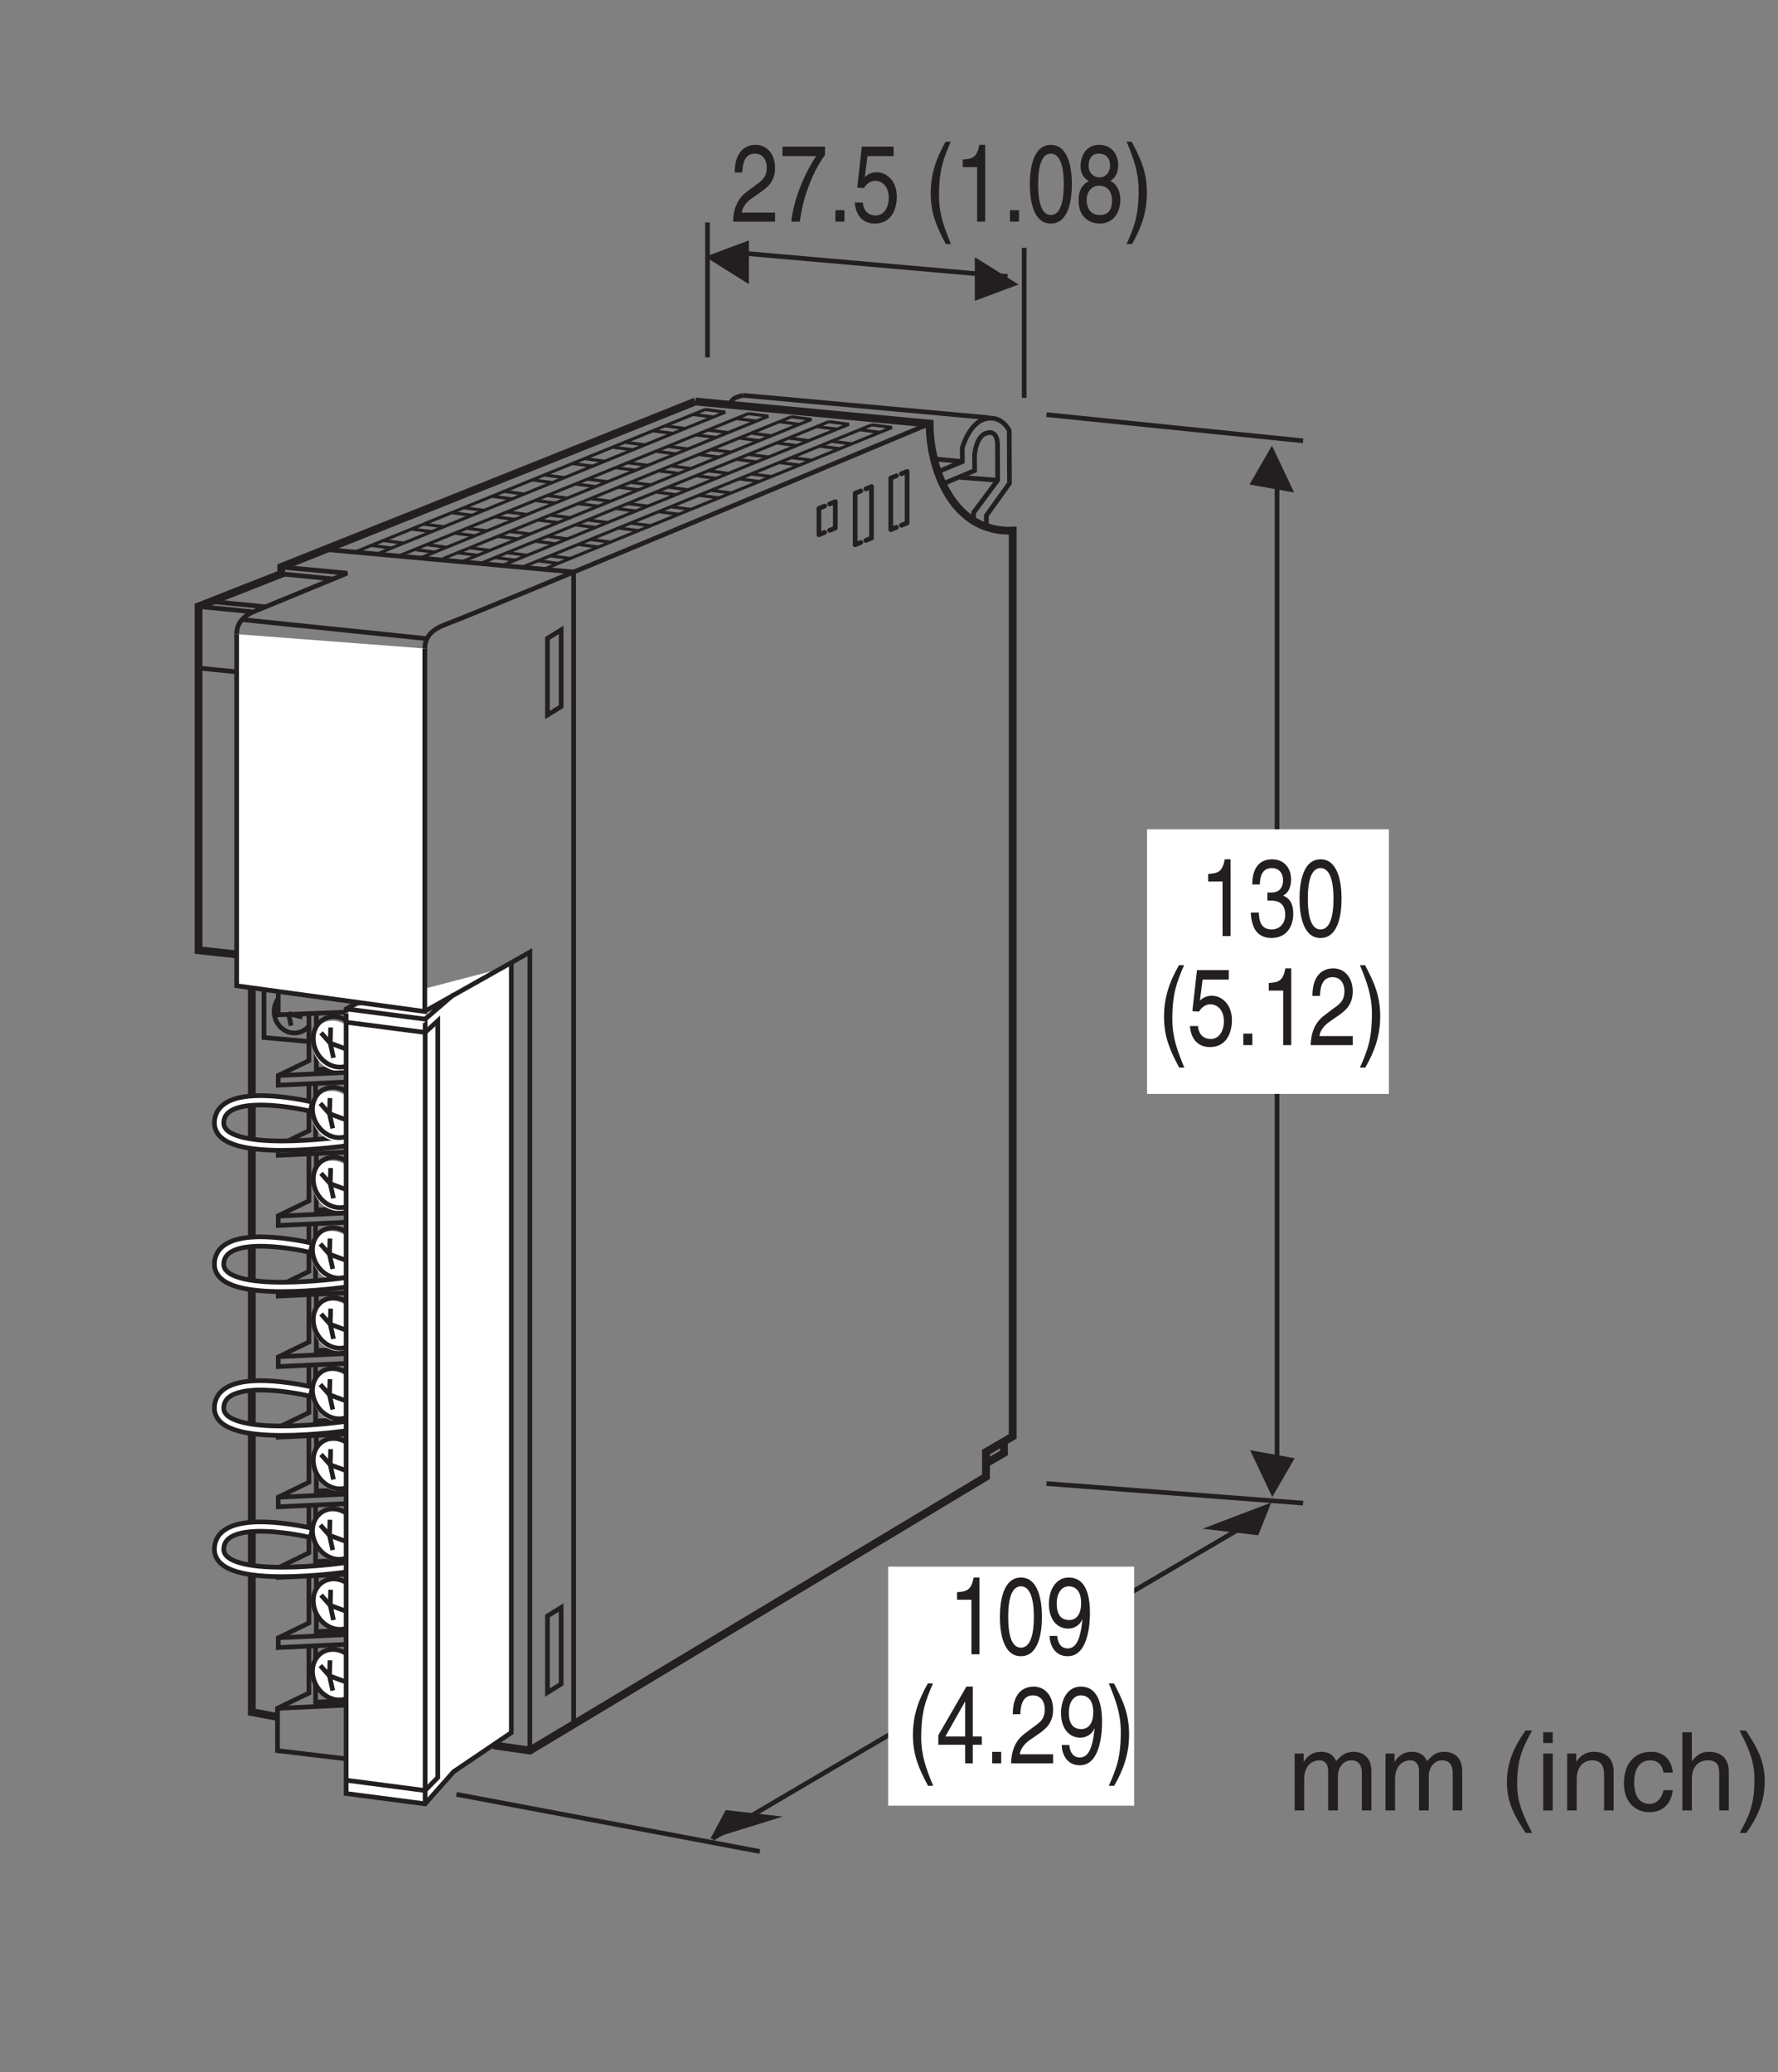 <?xml version="1.0" encoding="UTF-8"?>
<svg xmlns="http://www.w3.org/2000/svg" xmlns:xlink="http://www.w3.org/1999/xlink" width="113.69pt" height="132.49pt" viewBox="0 0 113.69 132.49" version="1.2">
<rect x="0" y="0" width="113.69" height="132.49" fill="#808080" stroke="none"/>
<defs>
<g>
<symbol overflow="visible" id="glyph0-0">
<path style="stroke:none;" d="M 0 0 L 2.781 0 L 2.781 -4.875 L 0 -4.875 Z M 1.391 -2.75 L 0.453 -4.531 L 2.344 -4.531 Z M 1.562 -2.438 L 2.516 -4.219 L 2.516 -0.656 Z M 0.453 -0.344 L 1.391 -2.125 L 2.344 -0.344 Z M 0.281 -4.219 L 1.234 -2.438 L 0.281 -0.656 Z M 0.281 -4.219 "/>
</symbol>
<symbol overflow="visible" id="glyph0-1">
<path style="stroke:none;" d="M 2 -4.906 L 1.625 -4.906 C 1.469 -4.094 1.203 -4.016 0.562 -3.969 L 0.562 -3.484 L 1.484 -3.484 L 1.484 0 L 2 0 Z M 2 -4.906 "/>
</symbol>
<symbol overflow="visible" id="glyph0-2">
<path style="stroke:none;" d="M 2.375 -2.391 C 2.375 -1.156 2.109 -0.422 1.547 -0.422 C 0.984 -0.422 0.734 -1.156 0.734 -2.391 C 0.734 -3.609 0.984 -4.344 1.547 -4.344 C 2.109 -4.344 2.375 -3.609 2.375 -2.391 Z M 2.891 -2.391 C 2.891 -3.406 2.672 -4.906 1.547 -4.906 C 0.422 -4.906 0.203 -3.406 0.203 -2.391 C 0.203 -1.359 0.422 0.125 1.547 0.125 C 2.672 0.125 2.891 -1.359 2.891 -2.391 Z M 2.891 -2.391 "/>
</symbol>
<symbol overflow="visible" id="glyph0-3">
<path style="stroke:none;" d="M 1.469 -1.641 C 1.828 -1.641 2.219 -1.844 2.359 -2.219 L 2.375 -2.203 C 2.25 -0.938 1.969 -0.375 1.438 -0.375 C 1.031 -0.375 0.797 -0.688 0.766 -1.172 L 0.281 -1.172 C 0.281 -0.703 0.531 0.125 1.438 0.125 C 2.797 0.125 2.859 -2.109 2.859 -2.625 C 2.859 -3.422 2.75 -4.906 1.5 -4.906 C 0.672 -4.906 0.234 -4.109 0.234 -3.219 C 0.234 -2.25 0.734 -1.641 1.469 -1.641 Z M 1.547 -2.188 C 1.203 -2.188 0.734 -2.312 0.734 -3.25 C 0.734 -3.906 1.047 -4.344 1.5 -4.344 C 2.062 -4.344 2.297 -3.859 2.297 -3.297 C 2.297 -2.328 1.797 -2.188 1.547 -2.188 Z M 1.547 -2.188 "/>
</symbol>
<symbol overflow="visible" id="glyph0-4">
<path style="stroke:none;" d="M 1.328 -5.109 C 0.719 -4.031 0.375 -3.047 0.375 -1.812 C 0.375 -0.516 0.766 0.359 1.344 1.438 L 1.672 1.438 C 1.219 0.344 0.906 -0.5 0.906 -1.656 C 0.906 -3.328 1.188 -4 1.656 -5.109 Z M 1.328 -5.109 "/>
</symbol>
<symbol overflow="visible" id="glyph0-5">
<path style="stroke:none;" d="M 2.922 -1.188 L 2.922 -1.719 L 2.344 -1.719 L 2.344 -4.906 L 1.938 -4.906 L 0.141 -1.797 L 0.141 -1.188 L 1.859 -1.188 L 1.859 0 L 2.344 0 L 2.344 -1.188 Z M 1.844 -3.938 L 1.859 -3.938 L 1.859 -1.719 L 0.594 -1.719 Z M 1.844 -3.938 "/>
</symbol>
<symbol overflow="visible" id="glyph0-6">
<path style="stroke:none;" d="M 1.062 -0.734 L 0.484 -0.734 L 0.484 0 L 1.062 0 Z M 1.062 -0.734 "/>
</symbol>
<symbol overflow="visible" id="glyph0-7">
<path style="stroke:none;" d="M 0.734 -3.141 C 0.75 -3.484 0.781 -4.344 1.531 -4.344 C 2.109 -4.344 2.297 -3.859 2.297 -3.469 C 2.297 -2.828 2 -2.625 1.578 -2.328 L 1.062 -1.938 C 0.547 -1.562 0.172 -1.016 0.141 0 L 2.828 0 L 2.828 -0.578 L 0.703 -0.578 C 0.719 -0.766 0.844 -1.156 1.375 -1.516 L 1.781 -1.797 C 2.359 -2.188 2.828 -2.562 2.828 -3.438 C 2.828 -4.344 2.281 -4.906 1.594 -4.906 C 1.172 -4.906 0.25 -4.734 0.25 -3.141 Z M 0.734 -3.141 "/>
</symbol>
<symbol overflow="visible" id="glyph0-8">
<path style="stroke:none;" d="M 0.531 1.438 C 1.141 0.375 1.484 -0.625 1.484 -1.844 C 1.484 -3.156 1.094 -4.016 0.516 -5.109 L 0.188 -5.109 C 0.641 -4.016 0.953 -3.156 0.953 -2.016 C 0.953 -0.344 0.672 0.328 0.188 1.438 Z M 0.531 1.438 "/>
</symbol>
<symbol overflow="visible" id="glyph0-9">
<path style="stroke:none;" d="M 0.203 -4.188 L 2.359 -4.188 C 1.609 -3.094 0.891 -1.344 0.766 0 L 1.312 0 C 1.594 -2.188 2.531 -3.75 2.922 -4.266 L 2.922 -4.797 L 0.203 -4.797 Z M 0.203 -4.188 "/>
</symbol>
<symbol overflow="visible" id="glyph0-10">
<path style="stroke:none;" d="M 0.984 -4.188 L 2.656 -4.188 L 2.656 -4.797 L 0.625 -4.797 L 0.328 -2.172 L 0.75 -2.141 C 0.938 -2.438 1.188 -2.609 1.469 -2.609 C 1.953 -2.609 2.344 -2.219 2.344 -1.516 C 2.344 -0.906 2.031 -0.391 1.516 -0.391 C 1.078 -0.391 0.734 -0.641 0.688 -1.219 L 0.172 -1.219 C 0.266 -0.125 0.938 0.125 1.438 0.125 C 2.672 0.125 2.859 -1.047 2.859 -1.594 C 2.859 -2.594 2.219 -3.156 1.578 -3.156 C 1.234 -3.156 0.984 -3.016 0.812 -2.844 Z M 0.984 -4.188 "/>
</symbol>
<symbol overflow="visible" id="glyph0-11">
<path style="stroke:none;" d=""/>
</symbol>
<symbol overflow="visible" id="glyph0-12">
<path style="stroke:none;" d="M 2.75 -3.641 C 2.75 -4.203 2.406 -4.906 1.531 -4.906 C 0.594 -4.906 0.344 -4.062 0.344 -3.547 C 0.344 -3.094 0.547 -2.766 0.875 -2.594 C 0.469 -2.391 0.219 -2 0.219 -1.406 C 0.219 -1.172 0.219 -0.641 0.609 -0.25 C 0.922 0.062 1.344 0.125 1.562 0.125 C 2.484 0.125 2.891 -0.625 2.891 -1.422 C 2.891 -1.781 2.766 -2.328 2.25 -2.609 C 2.422 -2.719 2.75 -2.938 2.75 -3.641 Z M 1.547 -2.297 C 1.984 -2.297 2.359 -2 2.359 -1.344 C 2.359 -0.578 1.938 -0.422 1.578 -0.422 C 0.891 -0.422 0.734 -1 0.734 -1.391 C 0.734 -1.844 1 -2.297 1.547 -2.297 Z M 1.547 -2.828 C 1.188 -2.828 0.859 -3.109 0.859 -3.578 C 0.859 -3.891 0.984 -4.344 1.5 -4.344 C 2.078 -4.344 2.234 -3.922 2.234 -3.609 C 2.234 -3.172 1.969 -2.828 1.547 -2.828 Z M 1.547 -2.828 "/>
</symbol>
<symbol overflow="visible" id="glyph0-13">
<path style="stroke:none;" d="M 1.25 -2.266 C 1.328 -2.266 1.406 -2.266 1.469 -2.266 C 1.812 -2.266 2.391 -2.188 2.391 -1.359 C 2.391 -0.797 2.031 -0.422 1.531 -0.422 C 0.797 -0.422 0.719 -1.031 0.703 -1.5 L 0.188 -1.5 C 0.219 -0.938 0.344 -0.375 0.781 -0.078 C 0.969 0.047 1.203 0.125 1.5 0.125 C 2.5 0.125 2.906 -0.641 2.906 -1.438 C 2.906 -2.094 2.641 -2.438 2.266 -2.578 L 2.266 -2.594 C 2.469 -2.688 2.766 -2.984 2.766 -3.609 C 2.766 -4.359 2.312 -4.906 1.547 -4.906 C 0.516 -4.906 0.281 -4.016 0.281 -3.297 L 0.766 -3.297 C 0.781 -3.641 0.828 -4.344 1.531 -4.344 C 2.109 -4.344 2.25 -3.875 2.25 -3.578 C 2.25 -2.969 1.891 -2.781 1.5 -2.781 C 1.422 -2.781 1.328 -2.781 1.25 -2.781 Z M 1.25 -2.266 "/>
</symbol>
<symbol overflow="visible" id="glyph1-0">
<path style="stroke:none;" d="M 0 0 L 3.484 0 L 3.484 -4.875 L 0 -4.875 Z M 1.734 -2.75 L 0.562 -4.531 L 2.922 -4.531 Z M 1.953 -2.438 L 3.141 -4.219 L 3.141 -0.656 Z M 0.562 -0.344 L 1.734 -2.125 L 2.922 -0.344 Z M 0.344 -4.219 L 1.531 -2.438 L 0.344 -0.656 Z M 0.344 -4.219 "/>
</symbol>
<symbol overflow="visible" id="glyph1-1">
<path style="stroke:none;" d="M 0.453 0 L 1.062 0 L 1.062 -1.984 C 1.062 -2.969 1.672 -3.203 2.031 -3.203 C 2.484 -3.203 2.594 -2.828 2.594 -2.516 L 2.594 0 L 3.219 0 L 3.219 -2.219 C 3.219 -2.703 3.547 -3.203 4.062 -3.203 C 4.594 -3.203 4.75 -2.859 4.75 -2.359 L 4.75 0 L 5.359 0 L 5.359 -2.516 C 5.359 -3.547 4.625 -3.75 4.234 -3.75 C 3.672 -3.75 3.422 -3.5 3.109 -3.156 C 3.016 -3.359 2.797 -3.75 2.141 -3.75 C 1.484 -3.75 1.172 -3.328 1.047 -3.125 L 1.031 -3.125 L 1.031 -3.641 L 0.453 -3.641 Z M 0.453 0 "/>
</symbol>
<symbol overflow="visible" id="glyph1-2">
<path style="stroke:none;" d=""/>
</symbol>
<symbol overflow="visible" id="glyph1-3">
<path style="stroke:none;" d="M 1.656 -5.109 C 0.906 -4.031 0.469 -3.047 0.469 -1.812 C 0.469 -0.516 0.953 0.359 1.672 1.438 L 2.078 1.438 C 1.531 0.344 1.125 -0.5 1.125 -1.656 C 1.125 -3.328 1.484 -4 2.078 -5.109 Z M 1.656 -5.109 "/>
</symbol>
<symbol overflow="visible" id="glyph1-4">
<path style="stroke:none;" d="M 1.078 -3.641 L 0.469 -3.641 L 0.469 0 L 1.078 0 Z M 1.078 -4.312 L 1.078 -5 L 0.469 -5 L 0.469 -4.312 Z M 1.078 -4.312 "/>
</symbol>
<symbol overflow="visible" id="glyph1-5">
<path style="stroke:none;" d="M 3.422 -2.484 C 3.422 -3.516 2.703 -3.75 2.141 -3.75 C 1.516 -3.75 1.172 -3.328 1.047 -3.125 L 1.031 -3.125 L 1.031 -3.641 L 0.453 -3.641 L 0.453 0 L 1.062 0 L 1.062 -1.984 C 1.062 -2.969 1.672 -3.203 2.031 -3.203 C 2.625 -3.203 2.812 -2.875 2.812 -2.25 L 2.812 0 L 3.422 0 Z M 3.422 -2.484 "/>
</symbol>
<symbol overflow="visible" id="glyph1-6">
<path style="stroke:none;" d="M 3.328 -2.422 C 3.281 -3.047 2.906 -3.75 1.953 -3.75 C 0.75 -3.75 0.203 -2.844 0.203 -1.719 C 0.203 -0.672 0.812 0.109 1.844 0.109 C 2.906 0.109 3.266 -0.703 3.328 -1.297 L 2.734 -1.297 C 2.625 -0.734 2.266 -0.422 1.859 -0.422 C 1.016 -0.422 0.859 -1.203 0.859 -1.828 C 0.859 -2.469 1.109 -3.203 1.875 -3.203 C 2.391 -3.203 2.656 -2.906 2.734 -2.422 Z M 3.328 -2.422 "/>
</symbol>
<symbol overflow="visible" id="glyph1-7">
<path style="stroke:none;" d="M 3.422 -2.484 C 3.422 -3.516 2.703 -3.75 2.141 -3.75 C 1.562 -3.75 1.25 -3.391 1.078 -3.156 L 1.062 -3.156 L 1.062 -5 L 0.453 -5 L 0.453 0 L 1.062 0 L 1.062 -1.984 C 1.062 -2.906 1.578 -3.203 2.078 -3.203 C 2.672 -3.203 2.812 -2.875 2.812 -2.391 L 2.812 0 L 3.422 0 Z M 3.422 -2.484 "/>
</symbol>
<symbol overflow="visible" id="glyph1-8">
<path style="stroke:none;" d="M 0.672 1.438 C 1.422 0.375 1.844 -0.625 1.844 -1.844 C 1.844 -3.156 1.375 -4.016 0.641 -5.109 L 0.234 -5.109 C 0.797 -4.016 1.188 -3.156 1.188 -2.016 C 1.188 -0.344 0.844 0.328 0.25 1.438 Z M 0.672 1.438 "/>
</symbol>
</g>
</defs>
<g id="surface1">
<path style=" stroke:none;fill-rule:nonzero;fill:rgb(13.73%,12.16%,12.549%);fill-opacity:1;" d="M 46.402 115.727 L 45.414 117.578 L 50.059 116.141 L 46.402 115.727 "/>
<path style="fill:none;stroke-width:3;stroke-linecap:butt;stroke-linejoin:miter;stroke:rgb(13.73%,12.16%,12.549%);stroke-opacity:1;stroke-miterlimit:4;" d="M 799.03 346.539 L 454.819 144.279 M 485.248 136.084 L 291.223 172.63 M 451.761 1177.616 L 451.761 1091.309 M 654.256 1161.343 L 654.256 1065.468 M 462.779 1158.99 L 643.629 1143.07 " transform="matrix(0.1,0,0,-0.1,0.064,131.982)"/>
<path style=" stroke:none;fill-rule:nonzero;fill:rgb(13.73%,12.16%,12.549%);fill-opacity:1;" d="M 65.129 18.191 L 62.332 16.441 L 62.332 19.234 L 65.129 18.191 "/>
<path style=" stroke:none;fill-rule:nonzero;fill:rgb(13.73%,12.16%,12.549%);fill-opacity:1;" d="M 45.09 16.414 L 47.887 18.168 L 47.887 15.371 L 45.09 16.414 "/>
<path style=" stroke:none;fill-rule:nonzero;fill:rgb(13.73%,12.16%,12.549%);fill-opacity:1;" d="M 82.75 31.488 L 81.332 28.492 L 79.898 30.977 L 82.75 31.488 "/>
<path style="fill:none;stroke-width:3;stroke-linecap:butt;stroke-linejoin:miter;stroke:rgb(13.73%,12.16%,12.549%);stroke-opacity:1;stroke-miterlimit:4;" d="M 815.931 373.831 L 815.931 1019.314 " transform="matrix(0.1,0,0,-0.1,0.064,131.982)"/>
<path style=" stroke:none;fill-rule:nonzero;fill:rgb(13.73%,12.16%,12.549%);fill-opacity:1;" d="M 79.934 92.715 L 81.352 95.711 L 82.785 93.23 L 79.934 92.715 "/>
<path style="fill:none;stroke-width:3;stroke-linecap:butt;stroke-linejoin:miter;stroke:rgb(13.73%,12.16%,12.549%);stroke-opacity:1;stroke-miterlimit:4;" d="M 668.529 1054.723 L 832.596 1037.979 M 668.529 371.322 L 832.596 358.813 " transform="matrix(0.1,0,0,-0.1,0.064,131.982)"/>
<path style=" stroke:none;fill-rule:nonzero;fill:rgb(13.73%,12.16%,12.549%);fill-opacity:1;" d="M 80.457 98.156 L 81.285 96.066 L 76.895 97.738 L 80.457 98.156 "/>
<path style=" stroke:none;fill-rule:nonzero;fill:rgb(100%,100%,100%);fill-opacity:1;" d="M 56.789 115.445 L 72.52 115.445 L 72.52 100.164 L 56.789 100.164 Z M 56.789 115.445 "/>
<g style="fill:rgb(13.73%,12.16%,12.549%);fill-opacity:1;">
  <use xlink:href="#glyph0-1" x="60.631" y="105.764"/>
  <use xlink:href="#glyph0-2" x="63.733" y="105.764"/>
</g>
<g style="fill:rgb(13.73%,12.16%,12.549%);fill-opacity:1;">
  <use xlink:href="#glyph0-3" x="66.835" y="105.764"/>
</g>
<g style="fill:rgb(13.73%,12.16%,12.549%);fill-opacity:1;">
  <use xlink:href="#glyph0-4" x="57.999" y="112.737"/>
  <use xlink:href="#glyph0-5" x="59.857" y="112.737"/>
</g>
<g style="fill:rgb(13.73%,12.16%,12.549%);fill-opacity:1;">
  <use xlink:href="#glyph0-6" x="62.958" y="112.737"/>
</g>
<g style="fill:rgb(13.73%,12.16%,12.549%);fill-opacity:1;">
  <use xlink:href="#glyph0-7" x="64.509" y="112.737"/>
  <use xlink:href="#glyph0-3" x="67.61" y="112.737"/>
</g>
<g style="fill:rgb(13.73%,12.16%,12.549%);fill-opacity:1;">
  <use xlink:href="#glyph0-8" x="70.713" y="112.737"/>
</g>
<g style="fill:rgb(13.73%,12.16%,12.549%);fill-opacity:1;">
  <use xlink:href="#glyph0-7" x="46.731" y="14.169"/>
  <use xlink:href="#glyph0-9" x="49.832" y="14.169"/>
</g>
<g style="fill:rgb(13.73%,12.16%,12.549%);fill-opacity:1;">
  <use xlink:href="#glyph0-6" x="52.934" y="14.169"/>
  <use xlink:href="#glyph0-10" x="54.485" y="14.169"/>
  <use xlink:href="#glyph0-11" x="57.586" y="14.169"/>
</g>
<g style="fill:rgb(13.73%,12.16%,12.549%);fill-opacity:1;">
  <use xlink:href="#glyph0-4" x="59.137" y="14.169"/>
  <use xlink:href="#glyph0-1" x="60.995" y="14.169"/>
</g>
<g style="fill:rgb(13.73%,12.16%,12.549%);fill-opacity:1;">
  <use xlink:href="#glyph0-6" x="64.096" y="14.169"/>
</g>
<g style="fill:rgb(13.73%,12.16%,12.549%);fill-opacity:1;">
  <use xlink:href="#glyph0-2" x="65.647" y="14.169"/>
  <use xlink:href="#glyph0-12" x="68.749" y="14.169"/>
</g>
<g style="fill:rgb(13.73%,12.16%,12.549%);fill-opacity:1;">
  <use xlink:href="#glyph0-8" x="71.851" y="14.169"/>
</g>
<path style=" stroke:none;fill-rule:nonzero;fill:rgb(100%,100%,100%);fill-opacity:1;" d="M 73.344 69.938 L 88.809 69.938 L 88.809 53.016 L 73.344 53.016 Z M 73.344 69.938 "/>
<g style="fill:rgb(13.73%,12.16%,12.549%);fill-opacity:1;">
  <use xlink:href="#glyph0-1" x="76.689" y="59.845"/>
  <use xlink:href="#glyph0-13" x="79.79" y="59.845"/>
</g>
<g style="fill:rgb(13.73%,12.16%,12.549%);fill-opacity:1;">
  <use xlink:href="#glyph0-2" x="82.892" y="59.845"/>
</g>
<g style="fill:rgb(13.73%,12.16%,12.549%);fill-opacity:1;">
  <use xlink:href="#glyph0-4" x="74.056" y="66.818"/>
  <use xlink:href="#glyph0-10" x="75.914" y="66.818"/>
</g>
<g style="fill:rgb(13.73%,12.16%,12.549%);fill-opacity:1;">
  <use xlink:href="#glyph0-6" x="79.016" y="66.818"/>
</g>
<g style="fill:rgb(13.73%,12.16%,12.549%);fill-opacity:1;">
  <use xlink:href="#glyph0-1" x="80.566" y="66.818"/>
  <use xlink:href="#glyph0-7" x="83.668" y="66.818"/>
</g>
<g style="fill:rgb(13.73%,12.16%,12.549%);fill-opacity:1;">
  <use xlink:href="#glyph0-8" x="86.77" y="66.818"/>
</g>
<g style="fill:rgb(13.73%,12.16%,12.549%);fill-opacity:1;">
  <use xlink:href="#glyph1-1" x="82.331" y="115.75"/>
  <use xlink:href="#glyph1-1" x="88.14" y="115.75"/>
</g>
<g style="fill:rgb(13.73%,12.16%,12.549%);fill-opacity:1;">
  <use xlink:href="#glyph1-2" x="93.948" y="115.75"/>
  <use xlink:href="#glyph1-3" x="95.886" y="115.75"/>
</g>
<g style="fill:rgb(13.73%,12.16%,12.549%);fill-opacity:1;">
  <use xlink:href="#glyph1-4" x="98.208" y="115.75"/>
</g>
<g style="fill:rgb(13.73%,12.16%,12.549%);fill-opacity:1;">
  <use xlink:href="#glyph1-5" x="99.757" y="115.75"/>
  <use xlink:href="#glyph1-6" x="103.633" y="115.75"/>
  <use xlink:href="#glyph1-7" x="107.12" y="115.75"/>
  <use xlink:href="#glyph1-8" x="110.996" y="115.75"/>
</g>
<path style="fill:none;stroke-width:3;stroke-linecap:butt;stroke-linejoin:miter;stroke:rgb(13.73%,12.16%,12.549%);stroke-opacity:1;stroke-miterlimit:4;" d="M 153.429 923.752 L 272.597 911.479 M 208.013 968.494 L 366.159 954.103 L 366.159 217.293 " transform="matrix(0.1,0,0,-0.1,0.064,131.982)"/>
<path style="fill:none;stroke-width:2;stroke-linecap:butt;stroke-linejoin:miter;stroke:rgb(13.73%,12.16%,12.549%);stroke-opacity:1;stroke-miterlimit:4;" d="M 556.851 1048.214 L 334.397 957.632 M 347.337 955.985 L 569.752 1046.528 M 492.777 1015.118 L 479.837 1016.765 M 467.093 1004.649 L 454.153 1006.295 M 441.408 994.139 L 428.507 995.786 M 415.763 983.67 L 402.823 985.317 M 390.079 973.2 L 377.178 974.847 M 364.434 962.73 L 351.493 964.377 M 510.737 1022.451 L 497.797 1024.098 M 485.052 1011.942 L 472.151 1013.628 M 459.407 1001.472 L 446.467 1003.119 M 518.423 1025.588 L 505.522 1027.235 M 569.752 1046.528 L 556.851 1048.214 M 544.107 1036.058 L 531.167 1037.705 M 562.066 1043.391 L 549.126 1045.077 M 536.421 1032.921 L 523.442 1034.568 M 433.723 991.002 L 420.783 992.649 M 408.078 980.533 L 395.137 982.18 M 356.709 959.554 L 343.808 961.24 M 382.393 970.024 L 369.453 971.71 M 529.324 1050.214 L 306.869 959.671 M 319.809 958.024 L 542.264 1048.567 M 465.25 1017.157 L 452.31 1018.804 M 439.565 1006.648 L 426.664 1008.335 M 413.92 996.179 L 400.98 997.825 M 388.236 985.709 L 375.296 987.356 M 362.591 975.239 L 349.65 976.886 M 336.906 964.769 L 323.966 966.416 M 483.209 1024.49 L 470.269 1026.137 M 457.525 1013.981 L 444.624 1015.667 M 431.88 1003.511 L 418.939 1005.198 M 490.895 1027.627 L 477.994 1029.274 M 542.264 1048.567 L 529.324 1050.214 M 516.58 1038.097 L 503.639 1039.744 M 534.539 1045.43 L 521.599 1047.077 M 508.894 1034.96 L 495.954 1036.607 M 406.235 993.042 L 393.294 994.688 M 380.55 982.572 L 367.61 984.219 M 329.22 961.632 L 316.28 963.279 M 354.866 972.102 L 341.925 973.749 M 505.365 1053.351 L 282.949 962.769 M 295.85 961.122 L 518.305 1051.704 M 441.291 1020.255 L 428.351 1021.902 M 415.606 1009.785 L 402.705 1011.432 M 389.961 999.316 L 377.021 1000.963 M 364.277 988.807 L 351.376 990.453 M 338.632 978.337 L 325.691 979.984 M 312.947 967.867 L 300.007 969.514 M 459.25 1027.588 L 446.349 1029.235 M 433.605 1017.118 L 420.665 1018.765 M 407.921 1006.648 L 394.98 1008.295 M 466.975 1030.725 L 454.035 1032.372 M 518.305 1051.704 L 505.365 1053.351 M 492.62 1041.195 L 479.719 1042.881 M 510.58 1048.528 L 497.679 1050.214 M 484.935 1038.058 L 471.995 1039.744 M 382.275 996.139 L 369.335 997.786 M 356.591 985.67 L 343.651 987.316 M 305.261 964.73 L 292.321 966.377 M 330.907 975.2 L 318.006 976.847 M 477.837 1055.39 L 255.422 964.808 M 268.362 963.161 L 490.777 1053.743 M 413.763 1022.294 L 400.862 1023.941 M 388.118 1011.824 L 375.178 1013.471 M 362.434 1001.315 L 349.533 1003.002 M 336.789 990.846 L 323.848 992.493 M 311.104 980.376 L 298.164 982.023 M 285.459 969.906 L 272.519 971.553 M 431.723 1029.627 L 418.822 1031.274 M 406.078 1019.157 L 393.137 1020.804 M 380.432 1008.687 L 367.492 1010.334 M 439.448 1032.764 L 426.508 1034.411 M 490.777 1053.743 L 477.837 1055.39 M 465.132 1043.234 L 452.192 1044.881 M 483.092 1050.567 L 470.151 1052.253 M 457.407 1040.097 L 444.467 1041.744 M 354.748 998.178 L 341.808 999.825 M 329.064 987.709 L 316.123 989.356 M 277.734 966.769 L 264.794 968.416 M 303.418 977.239 L 290.478 978.886 M 450.271 1058.017 L 227.855 967.475 M 240.795 965.789 L 463.211 1056.331 M 386.197 1024.922 L 373.296 1026.569 M 360.552 1014.452 L 347.611 1016.099 M 334.867 1003.943 L 321.927 1005.629 M 309.222 993.473 L 296.282 995.12 M 283.537 983.003 L 270.597 984.65 M 257.892 972.533 L 244.952 974.18 M 404.195 1032.254 L 391.255 1033.901 M 378.511 1021.785 L 365.571 1023.431 M 352.866 1011.276 L 339.926 1012.962 M 411.881 1035.391 L 398.941 1037.038 M 463.211 1056.331 L 450.271 1058.017 M 437.526 1045.861 L 424.625 1047.547 M 455.525 1053.194 L 442.585 1054.841 M 429.841 1042.724 L 416.9 1044.371 M 327.181 1000.806 L 314.241 1002.492 M 301.497 990.336 L 288.557 991.983 M 250.167 969.396 L 237.227 971.043 M 275.852 979.866 L 262.912 981.513 " transform="matrix(0.1,0,0,-0.1,0.064,131.982)"/>
<path style="fill:none;stroke-width:3;stroke-linecap:butt;stroke-linejoin:miter;stroke:rgb(13.73%,12.16%,12.549%);stroke-opacity:1;stroke-miterlimit:4;" d="M 599.436 1018.334 L 614.729 1024.686 L 614.651 1033.392 C 614.651 1033.392 618.807 1048.959 629.003 1051.9 C 639.708 1054.998 644.688 1044.606 644.688 1044.606 L 644.845 1010.844 L 630.062 990.218 L 630.062 984.572 M 465.681 1060.841 C 467.956 1065.35 468.897 1065.507 474.426 1067.075 M 603.162 1010.844 L 622.572 1018.961 L 622.493 1028.647 C 622.493 1028.647 623.16 1039.94 629.317 1042.607 C 637.59 1046.136 637.198 1035.274 637.198 1035.274 L 637.277 1012.805 L 621.905 992.1 L 621.905 988.336 M 270.989 905.205 C 270.989 913.322 276.675 917.714 283.734 920.38 C 311.771 930.889 593.79 1048.959 593.79 1048.959 M 179.192 957.279 L 221.307 953.358 C 221.307 953.358 167.114 930.928 163.428 929.517 C 156.37 926.889 150.684 922.498 150.684 914.381 M 179.192 952.927 L 213.15 949.594 M 126.294 932.105 L 160.291 928.732 M 135.038 935.203 L 169.036 931.869 M 126.294 892.696 L 151.312 890.225 " transform="matrix(0.1,0,0,-0.1,0.064,131.982)"/>
<path style="fill:none;stroke-width:5;stroke-linecap:butt;stroke-linejoin:miter;stroke:rgb(13.73%,12.16%,12.549%);stroke-opacity:1;stroke-miterlimit:4;" d="M 151.312 709.572 L 126.294 712.277 L 126.294 932.105 L 179.192 952.927 L 179.192 957.279 C 182.878 958.691 443.997 1063.115 443.997 1063.115 " transform="matrix(0.1,0,0,-0.1,0.064,131.982)"/>
<path style="fill:none;stroke-width:3;stroke-linecap:butt;stroke-linejoin:miter;stroke:rgb(13.73%,12.16%,12.549%);stroke-opacity:1;stroke-miterlimit:4;" d="M 631.905 1052.724 L 474.426 1067.075 M 614.729 1024.686 L 596.927 1026.451 M 637.277 1012.805 L 613.161 1014.609 " transform="matrix(0.1,0,0,-0.1,0.064,131.982)"/>
<path style="fill:none;stroke-width:3;stroke-linecap:round;stroke-linejoin:round;stroke:rgb(13.73%,12.16%,12.549%);stroke-opacity:1;stroke-miterlimit:4;" d="M 549.793 973.004 L 546.146 971.514 M 549.793 1005.943 L 546.146 1004.452 M 556.616 1008.727 L 556.616 975.788 M 546.146 1004.452 L 546.146 971.514 M 556.616 975.788 L 552.969 974.298 M 556.616 1008.727 L 552.969 1007.237 M 572.576 982.689 L 568.929 981.199 M 572.576 1015.628 L 568.929 1014.177 M 579.399 1018.412 L 579.399 985.473 M 568.929 1014.177 L 568.929 981.199 M 579.399 985.473 L 575.752 983.983 M 579.399 1018.412 L 575.752 1016.922 M 533.48 982.219 L 529.833 980.729 M 526.657 996.257 L 523.01 994.767 M 533.48 999.08 L 533.48 982.219 M 523.01 994.767 L 523.01 977.945 M 533.48 999.08 L 529.833 997.59 M 526.657 979.435 L 523.01 977.945 " transform="matrix(0.1,0,0,-0.1,0.064,131.982)"/>
<path style="fill:none;stroke-width:3;stroke-linecap:butt;stroke-linejoin:miter;stroke:rgb(13.73%,12.16%,12.549%);stroke-opacity:1;stroke-miterlimit:4;" d="M 358.16 868.109 L 358.16 917.086 L 349.415 911.675 L 349.415 862.698 Z M 358.16 243.135 L 358.16 292.072 L 349.415 286.661 L 349.415 237.723 Z M 257.069 588.953 L 236.364 583.934 L 177.271 581.189 L 177.271 587.345 L 196.877 596.874 L 196.877 627.146 M 257.069 544.133 L 236.364 539.113 L 177.271 536.329 L 177.271 542.525 L 196.877 552.054 L 196.877 582.326 M 257.069 498.999 L 236.364 493.979 L 177.271 491.195 L 177.271 497.391 L 196.877 506.92 L 196.877 537.192 M 257.069 453.865 L 236.364 448.885 L 177.271 446.1 L 177.271 452.257 L 196.877 461.786 L 196.877 492.058 M 257.069 408.731 L 236.364 403.711 L 177.271 400.966 L 177.271 407.162 L 196.877 416.652 L 196.877 446.924 M 257.069 364.224 L 236.364 359.205 L 177.271 356.46 L 177.271 362.616 L 196.877 372.145 L 196.877 402.417 M 257.069 319.09 L 236.364 314.071 L 177.271 311.326 L 177.271 317.482 L 196.877 327.011 L 196.877 357.283 M 257.069 274.27 L 236.364 269.25 L 177.271 266.466 L 177.271 272.662 L 196.877 282.191 L 196.877 312.463 M 263.578 205.961 L 263.578 701.415 L 203.7 708.552 L 177.271 695.965 L 177.271 671.025 L 237.07 673.339 L 257.069 682.515 L 257.069 235.959 M 263.186 701.455 L 236.992 688.867 L 177.192 696.004 M 201.622 671.614 L 201.622 636.087 L 235.149 637.695 L 235.11 673.339 " transform="matrix(0.1,0,0,-0.1,0.064,131.982)"/>
<path style=" stroke:none;fill-rule:nonzero;fill:rgb(100%,100%,100%);fill-opacity:1;" d="M 21.73 68.469 C 22.543 68.422 23.078 67.664 22.926 66.781 C 22.77 65.891 21.988 65.211 21.176 65.258 C 20.359 65.305 19.824 66.062 19.98 66.949 C 20.129 67.836 20.914 68.516 21.73 68.469 "/>
<path style="fill:none;stroke-width:3;stroke-linecap:butt;stroke-linejoin:miter;stroke:rgb(13.73%,12.16%,12.549%);stroke-opacity:1;stroke-miterlimit:4;" d="M 217.503 637.577 C 225.659 638.047 231.031 645.655 229.502 654.517 C 227.934 663.457 220.091 670.28 211.935 669.81 C 203.739 669.339 198.367 661.732 199.936 652.831 C 201.426 643.929 209.308 637.106 217.503 637.577 Z M 210.798 662.908 L 210.523 652.909 L 212.601 643.498 M 204.641 659.497 L 210.523 652.909 L 221.15 648.949 M 235.619 637.616 L 243.462 639.616 L 257.069 640.557 L 236.364 634.91 L 177.192 632.166 M 201.112 626.519 L 201.151 590.992 L 234.678 592.561 L 234.639 628.205 M 235.149 592.482 L 242.991 594.521 L 256.598 595.462 L 235.933 589.816 L 176.722 587.032 M 201.622 581.777 L 201.622 546.211 L 235.149 547.819 L 235.11 583.502 " transform="matrix(0.1,0,0,-0.1,0.064,131.982)"/>
<path style=" stroke:none;fill-rule:nonzero;fill:rgb(100%,100%,100%);fill-opacity:1;" d="M 21.73 77.418 C 22.543 77.371 23.078 76.613 22.926 75.73 C 22.77 74.844 21.988 74.164 21.176 74.207 C 20.359 74.258 19.824 75.012 19.98 75.898 C 20.129 76.785 20.914 77.465 21.73 77.418 "/>
<path style="fill:none;stroke-width:3;stroke-linecap:butt;stroke-linejoin:miter;stroke:rgb(13.73%,12.16%,12.549%);stroke-opacity:1;stroke-miterlimit:4;" d="M 217.503 547.74 C 225.659 548.211 231.031 555.818 229.502 564.68 C 227.934 573.582 220.091 580.405 211.935 579.973 C 203.739 579.463 198.367 571.895 199.936 562.994 C 201.426 554.093 209.308 547.27 217.503 547.74 Z M 210.798 573.033 L 210.523 563.033 L 212.601 553.661 M 204.641 569.66 L 210.523 563.033 L 221.15 559.112 M 235.619 547.779 L 243.462 549.779 L 257.069 550.72 L 236.364 545.074 L 177.192 542.29 M 201.112 536.643 L 201.151 501.116 L 234.678 502.724 L 234.639 538.368 " transform="matrix(0.1,0,0,-0.1,0.064,131.982)"/>
<path style=" stroke:none;fill-rule:nonzero;fill:rgb(100%,100%,100%);fill-opacity:1;" d="M 21.684 81.91 C 22.496 81.863 23.031 81.109 22.879 80.223 C 22.727 79.336 21.941 78.656 21.125 78.703 C 20.312 78.75 19.777 79.504 19.93 80.391 C 20.086 81.277 20.867 81.957 21.684 81.91 "/>
<path style="fill:none;stroke-width:3;stroke-linecap:butt;stroke-linejoin:miter;stroke:rgb(13.73%,12.16%,12.549%);stroke-opacity:1;stroke-miterlimit:4;" d="M 217.032 502.645 C 225.189 503.116 230.561 510.684 229.032 519.585 C 227.502 528.487 219.621 535.31 211.425 534.839 C 203.269 534.369 197.897 526.801 199.426 517.899 C 200.994 508.998 208.837 502.175 217.032 502.645 Z M 210.366 527.938 L 210.053 517.938 L 212.131 508.527 M 204.171 524.565 L 210.053 517.938 L 220.679 514.017 M 235.149 502.645 L 242.991 504.685 L 256.598 505.626 L 235.933 499.94 L 176.722 497.234 M 201.622 491.862 L 201.622 456.335 L 235.149 457.943 L 235.11 493.587 " transform="matrix(0.1,0,0,-0.1,0.064,131.982)"/>
<path style=" stroke:none;fill-rule:nonzero;fill:rgb(100%,100%,100%);fill-opacity:1;" d="M 21.73 86.371 C 22.543 86.324 23.078 85.57 22.926 84.684 C 22.77 83.797 21.988 83.117 21.176 83.164 C 20.359 83.211 19.824 83.965 19.98 84.852 C 20.129 85.738 20.914 86.418 21.73 86.371 "/>
<path style="fill:none;stroke-width:3;stroke-linecap:butt;stroke-linejoin:miter;stroke:rgb(13.73%,12.16%,12.549%);stroke-opacity:1;stroke-miterlimit:4;" d="M 217.503 457.864 C 225.659 458.335 231.031 465.903 229.502 474.804 C 227.934 483.706 220.091 490.529 211.935 490.058 C 203.739 489.588 198.367 482.019 199.936 473.118 C 201.426 464.217 209.308 457.394 217.503 457.864 Z M 210.798 483.157 L 210.523 473.157 L 212.601 463.785 M 204.641 479.745 L 210.523 473.157 L 221.15 469.236 M 235.619 457.904 L 243.462 459.903 L 257.069 460.845 L 236.364 455.159 L 177.192 452.414 M 201.112 446.767 L 201.151 411.24 L 234.678 412.809 L 234.639 448.492 " transform="matrix(0.1,0,0,-0.1,0.064,131.982)"/>
<path style=" stroke:none;fill-rule:nonzero;fill:rgb(100%,100%,100%);fill-opacity:1;" d="M 21.684 90.867 C 22.496 90.82 23.031 90.062 22.879 89.176 C 22.727 88.289 21.941 87.609 21.125 87.656 C 20.312 87.703 19.777 88.461 19.93 89.344 C 20.086 90.23 20.867 90.91 21.684 90.867 "/>
<path style="fill:none;stroke-width:3;stroke-linecap:butt;stroke-linejoin:miter;stroke:rgb(13.73%,12.16%,12.549%);stroke-opacity:1;stroke-miterlimit:4;" d="M 217.032 412.73 C 225.189 413.201 230.561 420.808 229.032 429.71 C 227.502 438.611 219.621 445.434 211.425 444.963 C 203.269 444.493 197.897 436.885 199.426 428.023 C 200.994 419.122 208.837 412.299 217.032 412.73 Z M 210.366 438.062 L 210.053 428.063 L 212.131 418.651 M 204.171 434.65 L 210.053 428.063 L 220.679 424.141 M 235.149 412.77 L 242.991 414.809 L 256.598 415.711 L 235.933 410.064 L 176.722 407.319 M 201.622 402.064 L 201.622 366.498 L 235.149 368.106 L 235.11 403.751 " transform="matrix(0.1,0,0,-0.1,0.064,131.982)"/>
<path style=" stroke:none;fill-rule:nonzero;fill:rgb(100%,100%,100%);fill-opacity:1;" d="M 21.73 95.324 C 22.543 95.277 23.078 94.52 22.926 93.633 C 22.77 92.75 21.988 92.066 21.176 92.113 C 20.359 92.16 19.824 92.918 19.98 93.801 C 20.129 94.688 20.914 95.371 21.73 95.324 "/>
<path style="fill:none;stroke-width:3;stroke-linecap:butt;stroke-linejoin:miter;stroke:rgb(13.73%,12.16%,12.549%);stroke-opacity:1;stroke-miterlimit:4;" d="M 217.503 367.988 C 225.659 368.459 231.031 376.066 229.502 384.968 C 227.934 393.83 220.091 400.692 211.935 400.221 C 203.739 399.751 198.367 392.144 199.936 383.281 C 201.426 374.38 209.308 367.518 217.503 367.988 Z M 210.798 393.32 L 210.523 383.281 L 212.601 373.91 M 204.641 389.908 L 210.523 383.281 L 221.15 379.399 M 235.619 368.028 L 243.462 370.067 L 257.069 370.969 L 236.364 365.322 L 177.192 362.577 M 201.112 356.93 L 201.151 321.404 L 234.678 322.972 L 234.639 358.656 " transform="matrix(0.1,0,0,-0.1,0.064,131.982)"/>
<path style=" stroke:none;fill-rule:nonzero;fill:rgb(100%,100%,100%);fill-opacity:1;" d="M 21.684 99.816 C 22.496 99.77 23.031 99.012 22.879 98.125 C 22.727 97.242 21.941 96.559 21.125 96.605 C 20.312 96.652 19.777 97.41 19.93 98.297 C 20.086 99.18 20.867 99.863 21.684 99.816 "/>
<path style="fill:none;stroke-width:3;stroke-linecap:butt;stroke-linejoin:miter;stroke:rgb(13.73%,12.16%,12.549%);stroke-opacity:1;stroke-miterlimit:4;" d="M 217.032 322.894 C 225.189 323.364 230.561 330.972 229.032 339.873 C 227.502 348.735 219.621 355.597 211.425 355.127 C 203.269 354.656 197.897 347.049 199.426 338.147 C 200.994 329.285 208.837 322.423 217.032 322.894 Z M 210.366 348.186 L 210.053 338.187 L 212.131 328.815 M 204.171 344.814 L 210.053 338.187 L 220.679 334.305 M 235.149 322.933 L 242.991 324.972 L 256.598 325.874 L 235.933 320.227 L 176.722 317.482 M 201.622 312.149 L 201.622 276.622 L 235.149 278.23 L 235.11 313.875 " transform="matrix(0.1,0,0,-0.1,0.064,131.982)"/>
<path style=" stroke:none;fill-rule:nonzero;fill:rgb(100%,100%,100%);fill-opacity:1;" d="M 21.73 104.277 C 22.543 104.23 23.078 103.473 22.926 102.586 C 22.77 101.699 21.988 101.02 21.176 101.066 C 20.359 101.113 19.824 101.871 19.98 102.754 C 20.129 103.641 20.914 104.324 21.73 104.277 "/>
<path style="fill:none;stroke-width:3;stroke-linecap:butt;stroke-linejoin:miter;stroke:rgb(13.73%,12.16%,12.549%);stroke-opacity:1;stroke-miterlimit:4;" d="M 217.503 278.113 C 225.659 278.583 231.031 286.19 229.502 295.092 C 227.934 303.993 220.091 310.816 211.935 310.346 C 203.739 309.875 198.367 302.268 199.936 293.406 C 201.426 284.504 209.308 277.642 217.503 278.113 Z M 210.798 303.405 L 210.523 293.445 L 212.601 284.034 M 204.641 300.033 L 210.523 293.445 L 221.15 289.524 M 235.619 278.152 L 243.462 280.191 L 257.069 281.093 L 236.364 275.485 L 177.192 272.701 M 263.578 205.961 L 235.933 193.53 L 176.8 200.55 L 176.8 227.646 L 196.877 237.37 L 196.877 267.643 M 201.112 267.055 L 201.151 231.528 L 234.678 233.096 L 234.639 268.78 " transform="matrix(0.1,0,0,-0.1,0.064,131.982)"/>
<path style=" stroke:none;fill-rule:nonzero;fill:rgb(100%,100%,100%);fill-opacity:1;" d="M 21.684 108.77 C 22.496 108.723 23.031 107.965 22.879 107.078 C 22.727 106.191 21.941 105.512 21.125 105.559 C 20.312 105.605 19.777 106.363 19.93 107.246 C 20.086 108.133 20.867 108.816 21.684 108.77 "/>
<path style="fill:none;stroke-width:3;stroke-linecap:butt;stroke-linejoin:miter;stroke:rgb(13.73%,12.16%,12.549%);stroke-opacity:1;stroke-miterlimit:4;" d="M 217.032 233.018 C 225.189 233.488 230.561 241.096 229.032 249.997 C 227.502 258.898 219.621 265.721 211.425 265.251 C 203.269 264.78 197.897 257.173 199.426 248.311 C 200.994 239.409 208.837 232.547 217.032 233.018 Z M 210.366 258.31 L 210.053 248.35 L 212.131 238.939 M 204.171 254.938 L 210.053 248.35 L 220.679 244.429 M 235.149 233.057 L 242.991 235.096 L 256.598 235.998 L 235.933 230.391 L 176.722 227.606 " transform="matrix(0.1,0,0,-0.1,0.064,131.982)"/>
<path style="fill:none;stroke-width:3;stroke-linecap:round;stroke-linejoin:round;stroke:rgb(13.73%,12.16%,12.549%);stroke-opacity:1;stroke-miterlimit:4;" d="M 196.25 886.932 L 196.25 892.853 L 183.153 894.5 L 183.153 888.539 Z M 159.39 891.519 L 159.39 897.48 L 172.447 895.833 L 172.447 889.872 Z M 159.39 891.519 " transform="matrix(0.1,0,0,-0.1,0.064,131.982)"/>
<path style="fill:none;stroke-width:5;stroke-linecap:butt;stroke-linejoin:miter;stroke:rgb(13.73%,12.16%,12.549%);stroke-opacity:1;stroke-miterlimit:4;" d="M 443.997 1063.115 L 593.79 1048.959 C 593.79 1020.608 608.181 978.964 646.923 980.572 L 646.923 401.476 L 629.826 391.477 L 629.826 375.635 L 338.161 200.628 L 314.829 203.961 M 160.37 688.946 L 160.37 225.214 L 176.29 222.195 " transform="matrix(0.1,0,0,-0.1,0.064,131.982)"/>
<path style="fill:none;stroke-width:3;stroke-linecap:butt;stroke-linejoin:miter;stroke:rgb(13.73%,12.16%,12.549%);stroke-opacity:1;stroke-miterlimit:4;" d="M 168.173 687.103 L 168.173 656.478 L 196.289 653.968 M 176.918 680.829 C 175.035 678.005 174.212 674.398 174.839 670.673 C 176.173 663.34 182.76 658.36 189.662 659.575 C 192.407 660.085 194.76 661.458 196.563 663.457 M 183.819 671.771 L 185.545 664.085 M 183.819 671.771 L 192.72 669.535 " transform="matrix(0.1,0,0,-0.1,0.064,131.982)"/>
<path style="fill:none;stroke-width:5;stroke-linecap:butt;stroke-linejoin:miter;stroke:rgb(13.73%,12.16%,12.549%);stroke-opacity:1;stroke-miterlimit:4;" d="M 629.434 383.948 L 641.316 390.85 L 641.316 397.712 " transform="matrix(0.1,0,0,-0.1,0.064,131.982)"/>
<path style="fill:none;stroke-width:9;stroke-linecap:butt;stroke-linejoin:miter;stroke:rgb(13.73%,12.16%,12.549%);stroke-opacity:1;stroke-miterlimit:4;" d="M 220.562 590.286 C 220.562 590.286 138.646 578.444 139.469 602.207 C 140.293 625.931 196.995 612.598 196.995 612.598 " transform="matrix(0.1,0,0,-0.1,0.064,131.982)"/>
<path style="fill:none;stroke-width:3;stroke-linecap:butt;stroke-linejoin:miter;stroke:rgb(100%,100%,100%);stroke-opacity:1;stroke-miterlimit:4;" d="M 220.562 590.286 C 220.562 590.286 138.646 578.444 139.469 602.207 C 140.293 625.931 196.995 612.598 196.995 612.598 " transform="matrix(0.1,0,0,-0.1,0.064,131.982)"/>
<path style="fill:none;stroke-width:9;stroke-linecap:butt;stroke-linejoin:miter;stroke:rgb(13.73%,12.16%,12.549%);stroke-opacity:1;stroke-miterlimit:4;" d="M 220.562 499.979 C 220.562 499.979 138.646 488.137 139.469 511.9 C 140.293 535.663 196.995 522.33 196.995 522.33 " transform="matrix(0.1,0,0,-0.1,0.064,131.982)"/>
<path style="fill:none;stroke-width:3;stroke-linecap:butt;stroke-linejoin:miter;stroke:rgb(100%,100%,100%);stroke-opacity:1;stroke-miterlimit:4;" d="M 220.562 499.979 C 220.562 499.979 138.646 488.137 139.469 511.9 C 140.293 535.663 196.995 522.33 196.995 522.33 " transform="matrix(0.1,0,0,-0.1,0.064,131.982)"/>
<path style="fill:none;stroke-width:9;stroke-linecap:butt;stroke-linejoin:miter;stroke:rgb(13.73%,12.16%,12.549%);stroke-opacity:1;stroke-miterlimit:4;" d="M 220.562 408.064 C 220.562 408.064 138.646 396.222 139.469 419.945 C 140.293 443.708 196.995 430.376 196.995 430.376 " transform="matrix(0.1,0,0,-0.1,0.064,131.982)"/>
<path style="fill:none;stroke-width:3;stroke-linecap:butt;stroke-linejoin:miter;stroke:rgb(100%,100%,100%);stroke-opacity:1;stroke-miterlimit:4;" d="M 220.562 408.064 C 220.562 408.064 138.646 396.222 139.469 419.945 C 140.293 443.708 196.995 430.376 196.995 430.376 " transform="matrix(0.1,0,0,-0.1,0.064,131.982)"/>
<path style="fill:none;stroke-width:9;stroke-linecap:butt;stroke-linejoin:miter;stroke:rgb(13.73%,12.16%,12.549%);stroke-opacity:1;stroke-miterlimit:4;" d="M 220.562 317.757 C 220.562 317.757 138.646 305.914 139.469 329.677 C 140.293 353.401 196.995 340.069 196.995 340.069 " transform="matrix(0.1,0,0,-0.1,0.064,131.982)"/>
<path style="fill:none;stroke-width:3;stroke-linecap:butt;stroke-linejoin:miter;stroke:rgb(100%,100%,100%);stroke-opacity:1;stroke-miterlimit:4;" d="M 220.562 317.757 C 220.562 317.757 138.646 305.914 139.469 329.677 C 140.293 353.401 196.995 340.069 196.995 340.069 " transform="matrix(0.1,0,0,-0.1,0.064,131.982)"/>
<path style="fill:none;stroke-width:3;stroke-linecap:butt;stroke-linejoin:miter;stroke:rgb(13.73%,12.16%,12.549%);stroke-opacity:1;stroke-miterlimit:4;" d="M 257.069 633.773 L 236.364 628.754 L 177.271 626.009 L 177.271 632.205 L 196.877 641.694 L 196.877 671.967 " transform="matrix(0.1,0,0,-0.1,0.064,131.982)"/>
<path style=" stroke:none;fill-rule:nonzero;fill:rgb(100%,100%,100%);fill-opacity:1;" d="M 21.684 72.961 C 22.496 72.914 23.031 72.156 22.879 71.273 C 22.727 70.387 21.941 69.707 21.125 69.754 C 20.312 69.801 19.777 70.555 19.93 71.441 C 20.086 72.328 20.867 73.008 21.684 72.961 "/>
<path style="fill:none;stroke-width:3;stroke-linecap:butt;stroke-linejoin:miter;stroke:rgb(13.73%,12.16%,12.549%);stroke-opacity:1;stroke-miterlimit:4;" d="M 217.032 592.482 C 225.189 592.953 230.561 600.56 229.032 609.422 C 227.502 618.323 219.621 625.146 211.425 624.676 C 203.269 624.205 197.897 616.637 199.426 607.736 C 200.994 598.835 208.837 592.012 217.032 592.482 Z M 204.171 614.402 L 210.053 607.775 L 220.679 603.854 M 210.366 617.774 L 210.053 607.775 L 212.131 598.403 " transform="matrix(0.1,0,0,-0.1,0.064,131.982)"/>
<path style=" stroke:none;fill-rule:nonzero;fill:rgb(100%,100%,100%);fill-opacity:1;" d="M 32.57 61.793 L 32.57 110.855 L 28.895 113.344 L 27.078 115.391 L 22.047 114.734 L 22.047 64.762 L 22.793 64.348 "/>
<path style="fill:none;stroke-width:3;stroke-linecap:butt;stroke-linejoin:miter;stroke:rgb(13.73%,12.16%,12.549%);stroke-opacity:1;stroke-miterlimit:4;" d="M 326.319 704.592 L 326.319 212.078 L 289.419 187.1 L 271.185 166.552 L 220.679 173.14 L 220.679 674.79 L 228.169 678.946 M 220.679 181.649 L 271.185 175.061 L 279.302 183.413 L 279.302 667.183 L 271.185 659.732 L 220.679 666.281 M 271.185 166.552 L 271.185 668.241 " transform="matrix(0.1,0,0,-0.1,0.064,131.982)"/>
<path style=" stroke:none;fill-rule:nonzero;fill:rgb(100%,100%,100%);fill-opacity:1;" d="M 28.895 63.848 L 27.078 65.414 L 22.047 64.762 "/>
<path style="fill:none;stroke-width:3;stroke-linecap:butt;stroke-linejoin:miter;stroke:rgb(13.73%,12.16%,12.549%);stroke-opacity:1;stroke-miterlimit:4;" d="M 289.419 683.966 L 271.185 668.241 L 220.679 674.79 M 270.754 673.104 L 338.161 711.062 L 338.161 200.628 " transform="matrix(0.1,0,0,-0.1,0.064,131.982)"/>
<path style="fill-rule:nonzero;fill:rgb(100%,100%,100%);fill-opacity:1;stroke-width:3;stroke-linecap:butt;stroke-linejoin:miter;stroke:rgb(13.73%,12.16%,12.549%);stroke-opacity:1;stroke-miterlimit:4;" d="M 150.684 914.381 L 150.684 689.573 L 270.989 673.104 L 270.989 905.205 " transform="matrix(0.1,0,0,-0.1,0.064,131.982)"/>
</g>
</svg>
